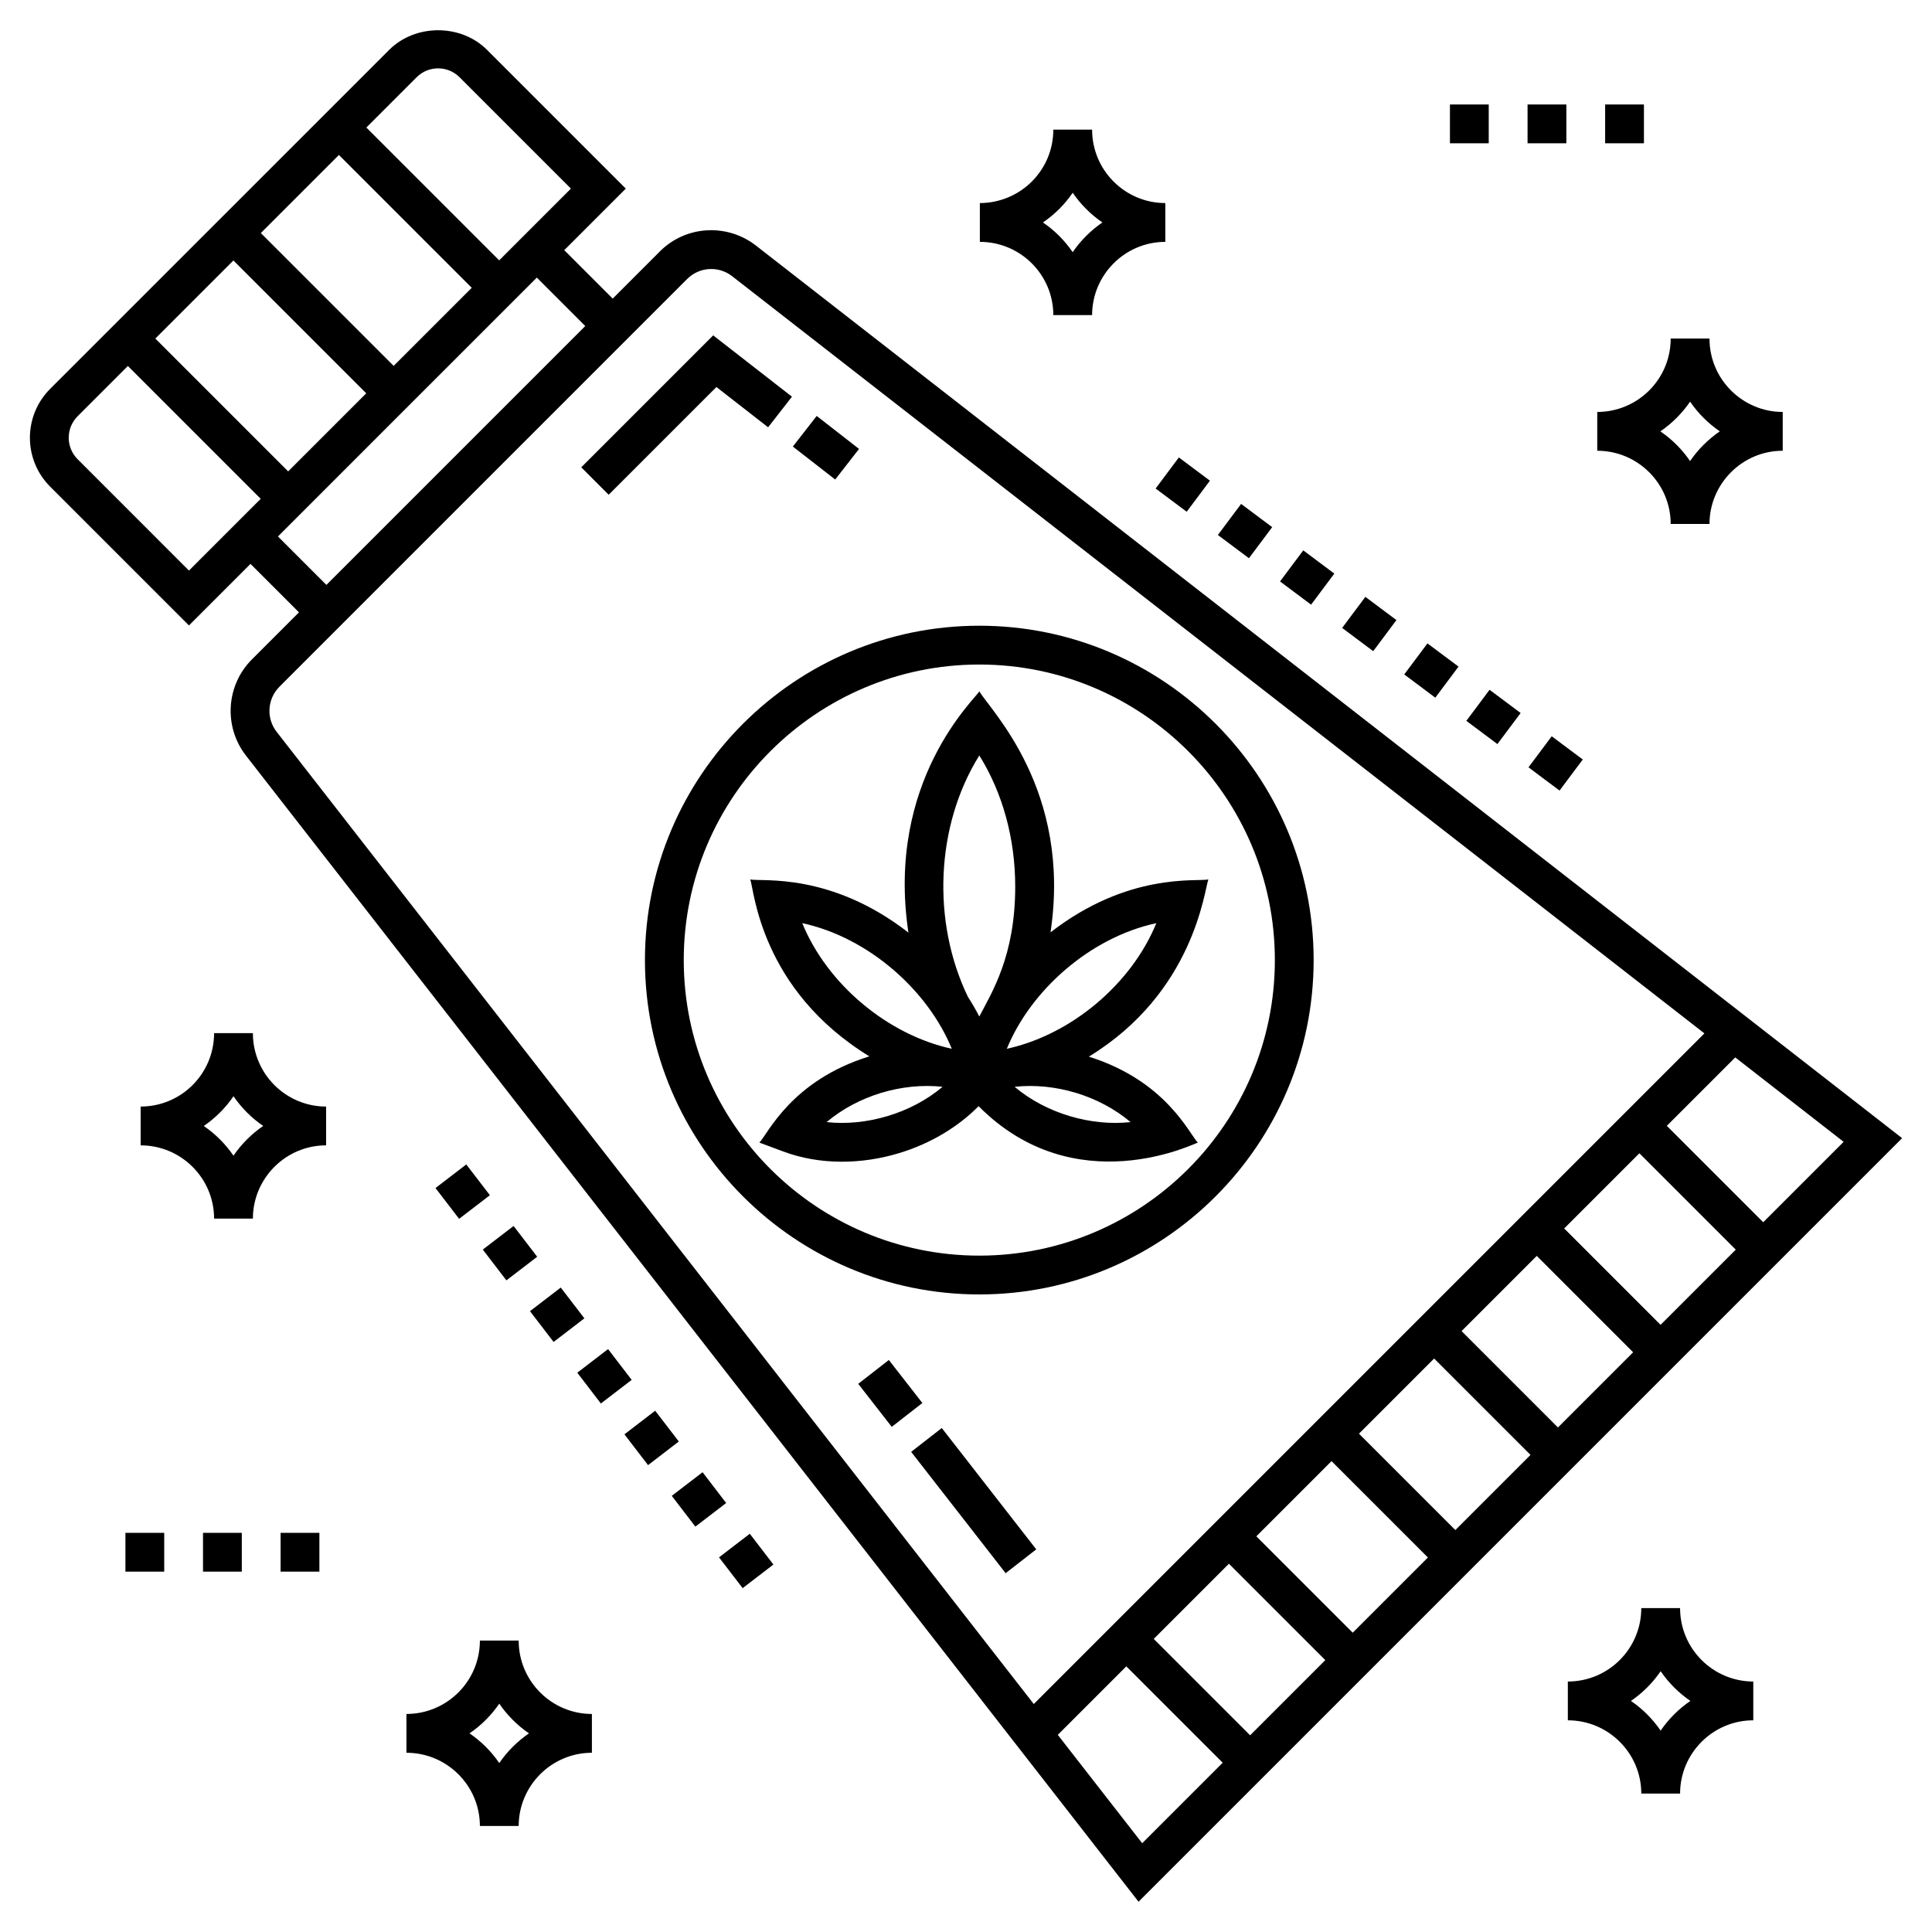 <?xml version="1.0" encoding="UTF-8"?>
<!-- Uploaded to: ICON Repo, www.iconrepo.com, Generator: ICON Repo Mixer Tools -->
<svg fill="#000000" width="800px" height="800px" version="1.1" viewBox="144 144 512 512" xmlns="http://www.w3.org/2000/svg">
 <g>
  <path d="m318.83 210.67-12.461 12.461-12.836-12.836 16.312-16.309-36.773-36.773c-6.93-6.93-19.008-6.93-25.934 0l-89.836 89.824c-7.164 7.164-7.172 18.773 0 25.938l36.773 36.773 16.312-16.309 12.84 12.84-12.461 12.461c-6.871 6.871-7.551 17.836-1.582 25.504l236.54 303.73 202.35-202.35-303.74-236.54c-7.469-5.832-18.422-5.496-25.5 1.574zm-64.426-46.191c3.148-3.148 8.242-3.156 11.395 0l29.504 29.504-19.016 19.016-35.203-35.199zm-6.078 76.484-35.203-35.203 20.691-20.691 35.203 35.203zm-7.269 7.269-20.691 20.691-35.203-35.203 20.691-20.691zm-76.484 17.469c-3.148-3.148-3.148-8.242 0-11.395l13.316-13.316 35.203 35.203-19.016 19.016zm53.086 20.469 34.301-34.305 34.305-34.301 12.836 12.836-68.605 68.605zm0.375 39.836c39.465-39.465 67.895-67.895 108.07-108.07 3.227-3.231 8.332-3.531 11.918-0.738l257.66 200.66-177.72 177.73-200.66-257.66c-2.789-3.582-2.469-8.707 0.738-11.918zm251.64 232.4 25.543 25.543-19.926 19.926-25.543-25.543zm7.269-7.269 19.926-19.926 25.543 25.543-19.926 19.926zm27.195-27.195 19.922-19.922 25.543 25.543-19.922 19.922zm27.191-27.191 19.926-19.926 25.543 25.543-19.926 19.926zm27.195-27.195 19.926-19.926 25.543 25.543-19.926 19.926zm-134.2 134.2 18.156-18.156 25.543 25.543-21.332 21.332zm186.94-135.85-25.543-25.543 18.137-18.137 28.719 22.367z"/>
  <path d="m371.44 510.73 8.113-6.32 8.883 11.402-8.113 6.32z"/>
  <path d="m393.58 522.44 25.039 32.156-8.113 6.316-25.039-32.156z"/>
  <path d="m360.43 254.23 11.223 8.738-6.316 8.113-11.223-8.738z"/>
  <path d="m347.56 257.24 6.316-8.113-20.875-16.25-34.961 34.965 7.269 7.269 28.547-28.547z"/>
  <path d="m492.13 398.43c0-48.859-39.746-88.609-88.605-88.609-48.859 0.004-88.609 39.75-88.609 88.609 0 48.859 39.75 88.609 88.609 88.609s88.605-39.75 88.605-88.609zm-166.93 0c0-43.188 35.137-78.324 78.328-78.324 43.188 0 78.324 35.137 78.324 78.324s-35.137 78.324-78.324 78.324c-43.191 0.004-78.328-35.137-78.328-78.324z"/>
  <path d="m461.43 446.8c-2.356-2.461-8.449-16.355-28.875-22.777 27.906-17.047 30.609-44.168 31.668-46.953-3.273 0.629-21.262-1.922-41.824 14.012 5.672-37.734-15.949-58.844-18.867-63.871-0.953 1.883-24.855 23.672-18.789 63.938-20.613-16.023-38.742-13.469-41.91-14.078 1.02 2.676 2.637 29.133 31.555 46.875-20.664 6.387-26.871 20.488-29.141 22.855l6.297 2.348c9.711 3.633 20.777 3.477 30.809 0.414 8.199-2.496 15.438-6.824 20.988-12.414 25.652 25.848 57.574 9.691 58.09 9.652zm-48.551-14.785c10.566-1.16 22.348 2.266 30.734 9.352-10.539 1.152-22.398-2.32-30.734-9.352zm37.562-43.375c-6.613 16.195-22.617 29.59-39.621 33.297 6.191-15.207 21.758-29.418 39.621-33.297zm-46.914-44.434c6.172 9.895 9.516 21.992 9.516 34.766 0 18.402-6.219 28.062-9.516 34.414-0.918-1.77-1.914-3.508-3.008-5.195-9.602-19.84-8.621-45.348 3.008-63.984zm-46.922 44.434c17.805 3.863 33.418 18.059 39.625 33.297-16.945-3.691-32.988-17.047-39.625-33.297zm6.457 52.727c8.273-6.988 19.973-10.52 30.738-9.355-8.426 7.113-20.336 10.5-30.738 9.355z"/>
  <path d="m456.41 265.23 8.234 6.156-6.156 8.23-8.234-6.156z"/>
  <path d="m555.22 339.12 8.234 6.156-6.156 8.23-8.234-6.156z"/>
  <path d="m497.61 296.01-6.156 8.234-8.234-6.156 6.156-8.234z"/>
  <path d="m514.07 308.33-6.156 8.234-8.234-6.156 6.156-8.234z"/>
  <path d="m481.14 283.7-6.156 8.234-8.234-6.156 6.156-8.234z"/>
  <path d="m538.75 326.8 8.234 6.156-6.156 8.23-8.234-6.156z"/>
  <path d="m524.37 328.89-8.234-6.156 6.156-8.23 8.234 6.156z"/>
  <path d="m290.71 499.63-6.262-8.156 8.156-6.258 6.262 8.156z"/>
  <path d="m303.24 515.94-6.254-8.16 8.16-6.258 6.254 8.16z"/>
  <path d="m315.74 532.27-6.262-8.156 8.152-6.258 6.262 8.156z"/>
  <path d="m278.2 483.31-6.254-8.16 8.16-6.258 6.254 8.16z"/>
  <path d="m342.7 550.46 6.262 8.156-8.152 6.258-6.262-8.156z"/>
  <path d="m265.67 467-6.262-8.156 8.156-6.258 6.262 8.156z"/>
  <path d="m328.28 548.57-6.254-8.156 8.16-6.258 6.254 8.156z"/>
  <path d="m433.42 178.35h-10.281c0 5.195-2.023 10.086-5.703 13.766-3.621 3.621-8.637 5.699-13.762 5.699v10.281c10.734 0 19.465 8.707 19.465 19.406h10.281c0-10.598 8.641-19.406 19.402-19.406v-10.281c-10.594 0-19.402-8.617-19.402-19.465zm-5.144 32.48c-2.113-3.094-4.793-5.769-7.891-7.879 3.172-2.141 5.84-4.867 7.898-7.871 2.023 2.973 4.715 5.723 7.867 7.871-3.019 2.07-5.762 4.766-7.875 7.879z"/>
  <path d="m586.75 282.86h10.281c0-10.594 8.645-19.406 19.41-19.406v-10.281c-10.527 0-19.41-8.559-19.41-19.461h-10.281c0 10.871-8.832 19.461-19.461 19.461v10.281c10.73 0 19.461 8.703 19.461 19.406zm5.141-32.422c2.109 3.082 4.82 5.789 7.871 7.871-3.066 2.102-5.812 4.836-7.871 7.879-2.109-3.094-4.785-5.762-7.883-7.871 3.004-2.047 5.742-4.738 7.883-7.879z"/>
  <path d="m608.64 589.62c-10.594 0-19.402-8.613-19.402-19.461h-10.281c0 10.75-8.707 19.461-19.465 19.461v10.281c10.734 0 19.465 8.707 19.465 19.406h10.281c0-10.598 8.641-19.406 19.402-19.406zm-24.551 13.016c-2.109-3.09-4.785-5.762-7.875-7.871 3.027-2.07 5.734-4.742 7.883-7.875 2.07 3.043 4.797 5.773 7.867 7.871-2.93 2.004-5.695 4.672-7.875 7.875z"/>
  <path d="m251.71 608.5c10.734 0 19.465 8.707 19.465 19.406h10.281c0-10.598 8.641-19.406 19.402-19.406v-10.281c-10.598 0-19.402-8.617-19.402-19.461h-10.281c0 10.852-8.82 19.461-19.465 19.461zm24.605-13.016c2.023 2.973 4.715 5.723 7.867 7.871-3.019 2.07-5.758 4.766-7.871 7.875-2.113-3.094-4.793-5.769-7.891-7.879 3.168-2.141 5.836-4.863 7.894-7.867z"/>
  <path d="m230.42 437.25c-10.648 0-19.402-8.668-19.402-19.465h-10.281c0 10.758-8.699 19.465-19.465 19.465v10.281c10.734 0 19.465 8.707 19.465 19.406h10.281c0-10.598 8.641-19.406 19.402-19.406zm-24.547 13.016c-2.109-3.086-4.785-5.762-7.875-7.867 3.144-2.148 5.844-4.887 7.883-7.883 2.176 3.184 4.898 5.844 7.867 7.871-3.004 2.059-5.75 4.754-7.875 7.879z"/>
  <path d="m177.24 550.22h10.281v10.281h-10.281z"/>
  <path d="m218.36 550.22h10.281v10.281h-10.281z"/>
  <path d="m197.8 550.22h10.281v10.281h-10.281z"/>
  <path d="m569.38 171.69h10.281v10.281h-10.281z"/>
  <path d="m548.82 171.69h10.281v10.281h-10.281z"/>
  <path d="m528.25 171.69h10.281v10.281h-10.281z"/>
 </g>
</svg>